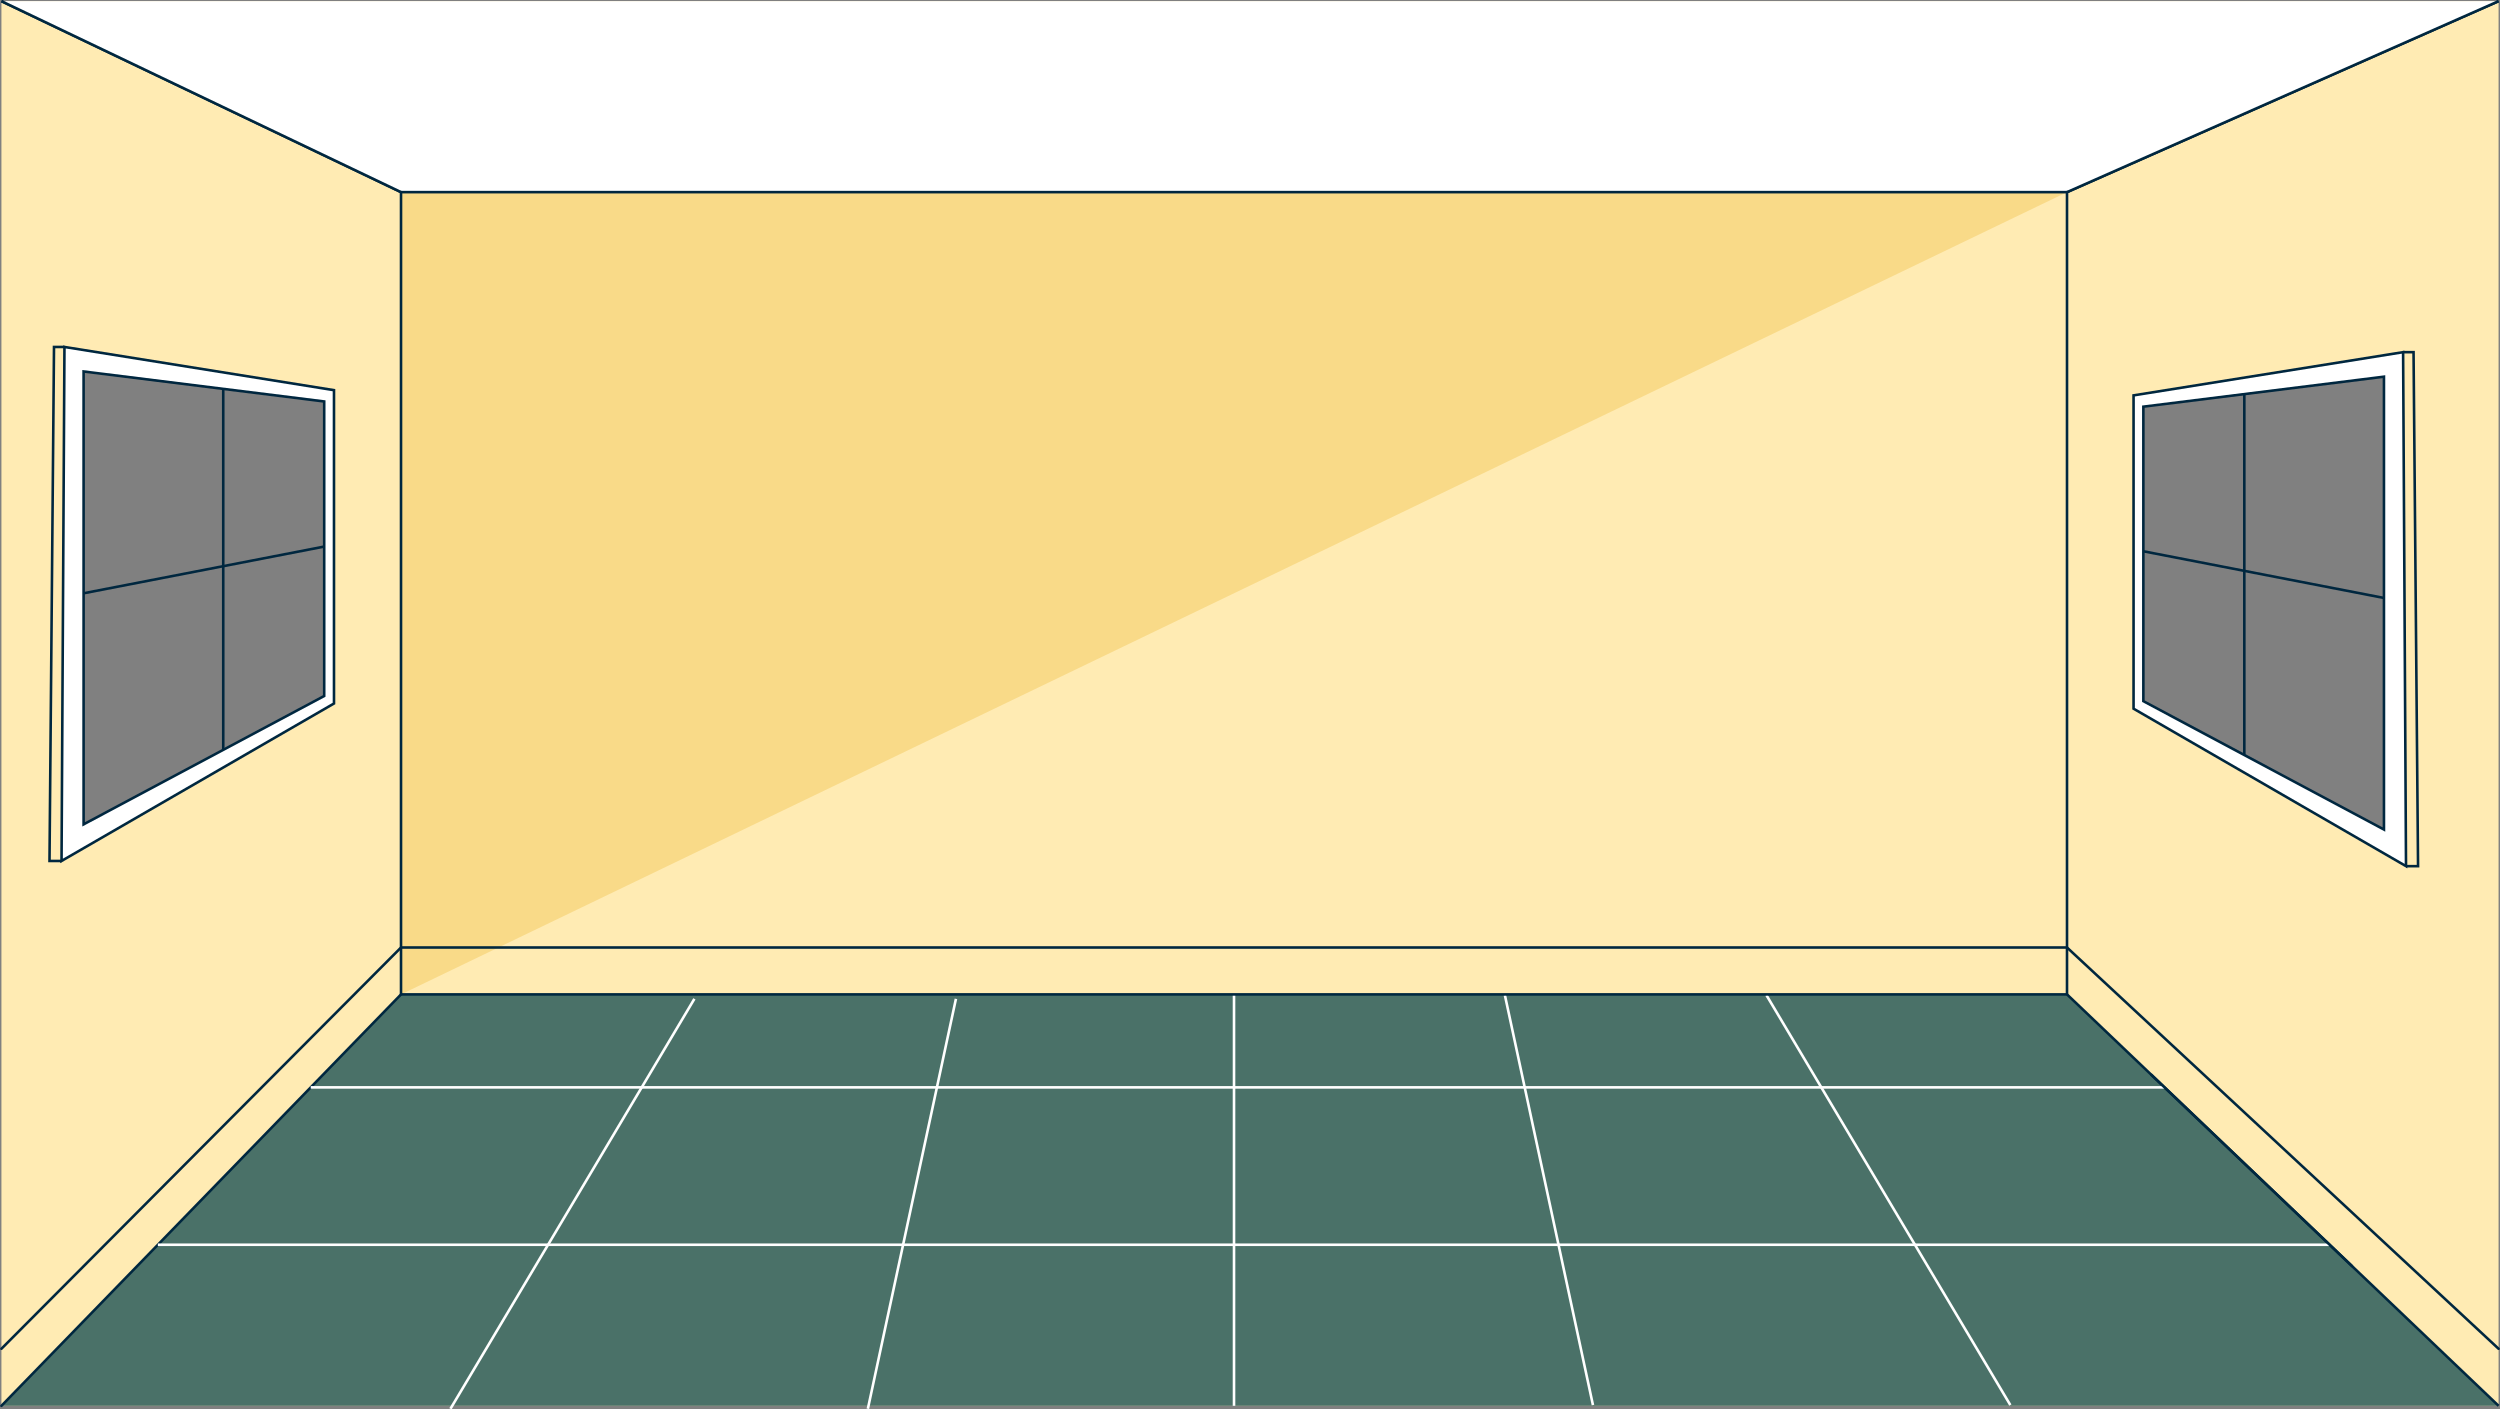 <?xml version="1.0" encoding="UTF-8" standalone="no"?><svg xmlns="http://www.w3.org/2000/svg" xmlns:xlink="http://www.w3.org/1999/xlink" fill="#000000" height="1083.7" preserveAspectRatio="xMidYMid meet" version="1" viewBox="-1.1 -0.9 1922.2 1083.7" width="1922.2" zoomAndPan="magnify"><rect x="-1.1" y="-0.9" width="1922.2" height="1083.7" fill="#808080" stroke="none"/><g><g id="change1_1"><path d="M46.22,661.06L255.7,540V299.09L48.45,265.87L46.22,661.06z M63.18,284.72l185,23.06v226.44l-185,98.69 V284.72z" fill="#ffffff"/></g><path d="M46.22 661.06L255.7 540 255.7 299.09 48.45 265.87z" fill="none"/><g id="change2_1"><path d="M0,0v1080h1920V0H0z M255.7,540L46.22,661.06l2.23-395.19l207.25,33.22V540z M1639.35,544V303.09 l207.25-33.22l2.23,395.19L1639.35,544z" fill="#ffebb3"/></g><g id="change1_2"><path d="M1639.35,303.09V544l209.48,121.06l-2.23-395.19L1639.35,303.09z M1831.88,636.92l-185-98.69V311.78 l185-23.06V636.92z" fill="#ffffff"/></g></g><g><path d="M1588.18 146.83L1920 0" fill="none" stroke="#00273f" stroke-miterlimit="10" stroke-width="2"/><path d="M307.23 146.83L0 0" fill="none" stroke="#00273f" stroke-miterlimit="10" stroke-width="2"/><g id="change1_3"><path d="M1588.18 146.83L307.23 146.83 0 0 1920 0 1588.18 146.83" fill="#ffffff"/></g><g id="change3_1"><path d="M307.23 146.83H1588.18V763.68H307.23z" fill="#f9da88"/></g><g id="change4_1"><path d="M307.23 763.68L1588.18 763.68 1920 1080 0 1080 307.23 763.68" fill="#4a7168"/></g><path d="M1588.18 763.68L1920 1080" fill="none" stroke="#00273f" stroke-miterlimit="10" stroke-width="2"/><path d="M1588.18 146.83L1920 0" fill="none" stroke="#00273f" stroke-miterlimit="10" stroke-width="2"/><path d="M0 0L307.23 146.83" fill="none" stroke="#00273f" stroke-miterlimit="10" stroke-width="2"/><path d="M0 1080L307.23 763.68" fill="none" stroke="#00273f" stroke-linecap="round" stroke-miterlimit="10" stroke-width="2"/><path d="M947.71 763.68L947.71 1080" fill="none" stroke="#ffffff" stroke-miterlimit="10" stroke-width="2"/><path d="M1155.97 764.25L1223.69 1079.43" fill="none" stroke="#ffffff" stroke-miterlimit="10" stroke-width="2"/><path d="M1357.06 764.25L1544.61 1079.43" fill="none" stroke="#ffffff" stroke-miterlimit="10" stroke-width="2"/><path d="M733.9 767.09L666.18 1082.27" fill="none" stroke="#ffffff" stroke-miterlimit="10" stroke-width="2"/><path d="M532.81 767.09L345.25 1082.27" fill="none" stroke="#ffffff" stroke-miterlimit="10" stroke-width="2"/><path d="M237.8 835.16L1663.17 835.16" fill="none" stroke="#ffffff" stroke-miterlimit="10" stroke-width="2"/><path d="M120.27 956.17L1790.1 956.17" fill="none" stroke="#ffffff" stroke-miterlimit="10" stroke-width="2"/><path d="M46.22 661.06L255.7 540 255.7 299.09 48.45 265.87z" fill="none" stroke="#00273f" stroke-miterlimit="10" stroke-width="2"/><path d="M48.45 265.87L40.42 265.87 36.96 661.06 46.22 661.06" fill="none" stroke="#00273f" stroke-miterlimit="10" stroke-width="2"/><path d="M1652.63 825.12L1807.62 972.87" fill="none" stroke="#00273f" stroke-miterlimit="10" stroke-width="2"/><path d="M1848.83 665.06L1639.35 544 1639.35 303.09 1846.6 269.87z" fill="none" stroke="#00273f" stroke-miterlimit="10" stroke-width="2"/><path d="M1846.6 269.87L1854.63 269.87 1858.09 665.06 1848.83 665.06" fill="none" stroke="#00273f" stroke-miterlimit="10" stroke-width="2"/><path d="M63.18 284.72L248.17 307.78 248.17 534.22 63.18 632.92z" fill="none" stroke="#00273f" stroke-miterlimit="10" stroke-width="2"/><path d="M170.54 298.1L170.54 575.64" fill="none" stroke="#00273f" stroke-miterlimit="10" stroke-width="2"/><path d="M63.18 455.25L248.17 419.35" fill="none" stroke="#00273f" stroke-miterlimit="10" stroke-width="2"/><path d="M1724.51 301.72L1724.51 579.26" fill="none" stroke="#00273f" stroke-miterlimit="10" stroke-width="2"/><path d="M1831.88 458.87L1646.88 422.97" fill="none" stroke="#00273f" stroke-miterlimit="10" stroke-width="2"/><path d="M1646.88 311.78L1831.88 288.72 1831.88 636.92 1646.88 538.22z" fill="none" stroke="#00273f" stroke-miterlimit="10" stroke-width="2"/><g id="change2_2"><path d="M1588.18 146.83L307.23 763.68 1588.18 763.68z" fill="#ffebb3"/></g></g><g fill="none" stroke="#00273f" stroke-miterlimit="10" stroke-width="2"><path d="M307.23 146.83H1588.18V763.68H307.23z"/><path d="M1920 1036.13L1588.18 727.61 307.23 727.61 0 1036.13" stroke-linecap="round"/></g></svg>